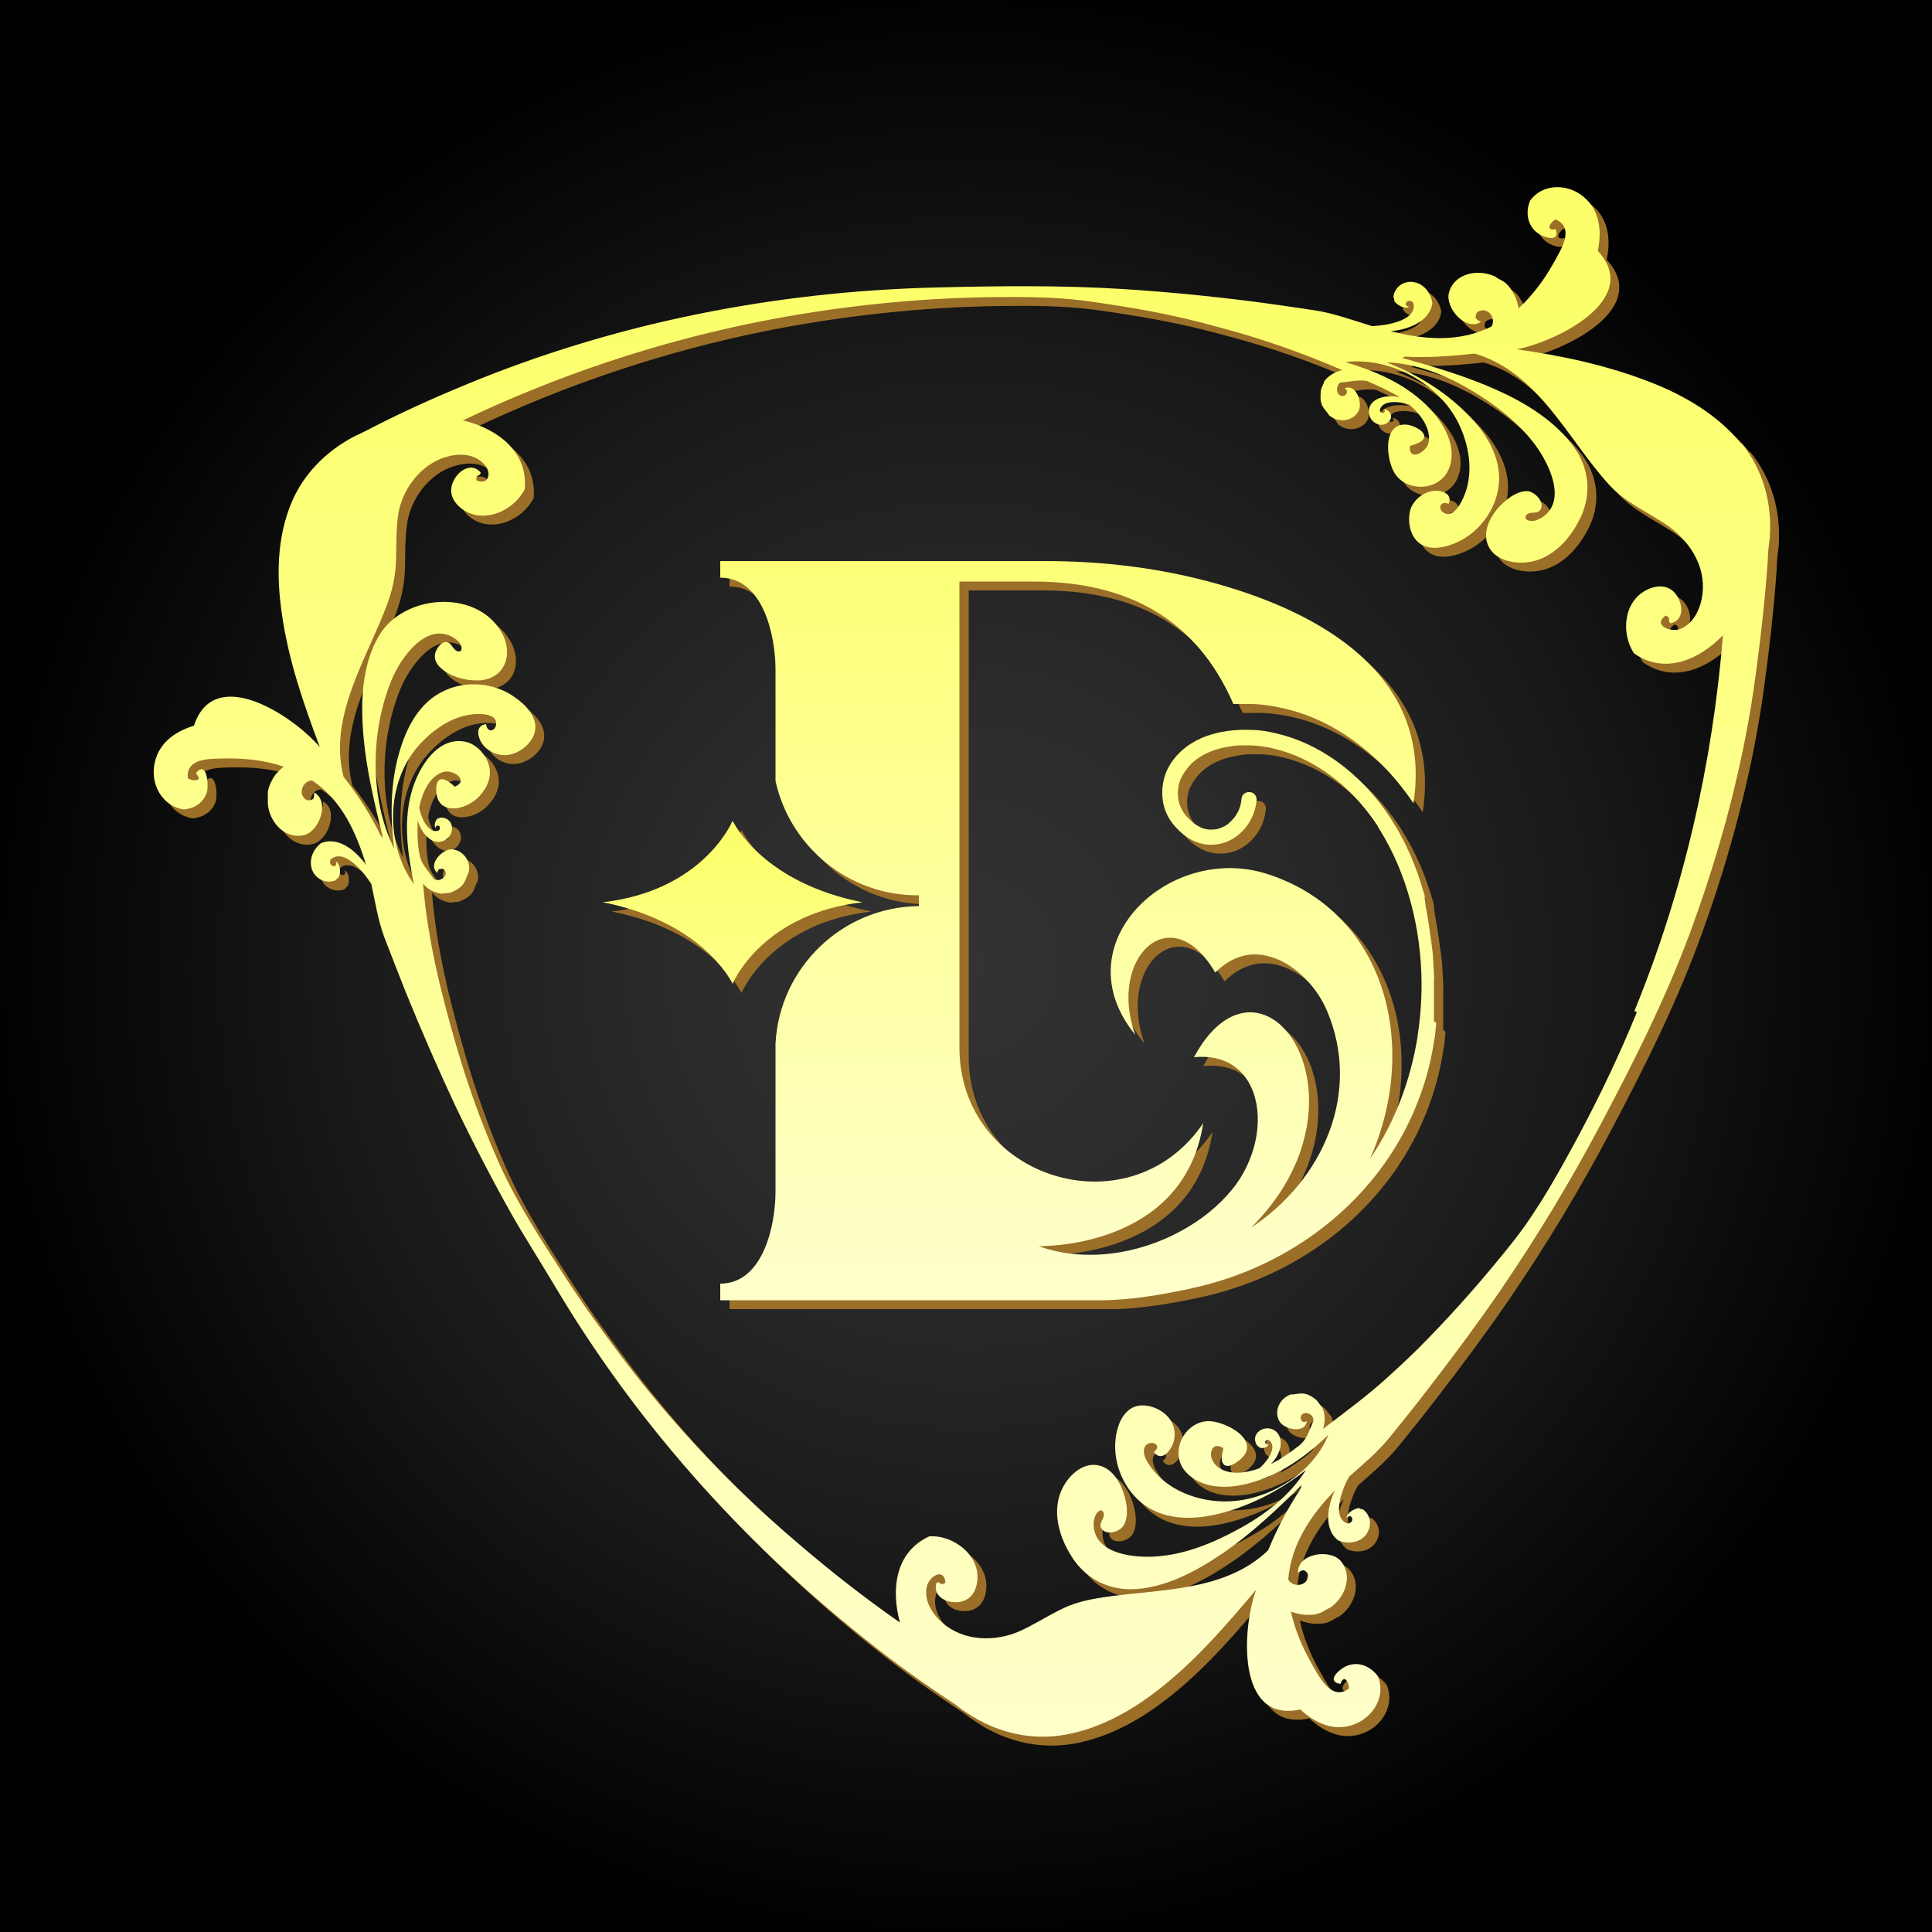 <?xml version="1.0" encoding="UTF-8"?>
<svg id="Layer_1" data-name="Layer 1" xmlns="http://www.w3.org/2000/svg" xmlns:xlink="http://www.w3.org/1999/xlink" viewBox="0 0 50 50">
  <rect x="0" y="0" width="50" height="50" fill="#808080" stroke="none"/>
  <defs>
    <style>
      .cls-1 {
        fill: #9b6f28;
      }

      .cls-1, .cls-2, .cls-3, .cls-4 {
        fill-rule: evenodd;
      }

      .cls-1, .cls-2, .cls-3, .cls-4, .cls-5 {
        stroke-width: 0px;
      }

      .cls-2 {
        fill: url(#linear-gradient-3);
      }

      .cls-3 {
        fill: url(#linear-gradient);
      }

      .cls-4 {
        fill: url(#linear-gradient-2);
      }

      .cls-5 {
        fill: url(#radial-gradient);
      }
    </style>
    <radialGradient id="radial-gradient" cx="25" cy="25" fx="25" fy="25" r="25.5" gradientUnits="userSpaceOnUse">
      <stop offset="0" stop-color="#333"/>
      <stop offset=".26" stop-color="#2c2c2c"/>
      <stop offset=".62" stop-color="#1a1a1a"/>
      <stop offset="1" stop-color="#000"/>
    </radialGradient>
    <linearGradient id="linear-gradient" x1="18.95" y1="21.42" x2="18.95" y2="34.37" gradientUnits="userSpaceOnUse">
      <stop offset="0" stop-color="#fcff6a"/>
      <stop offset="1" stop-color="#feffc9"/>
    </linearGradient>
    <linearGradient id="linear-gradient-2" x1="27.92" y1="11.66" x2="27.92" y2="32.93" xlink:href="#linear-gradient"/>
    <linearGradient id="linear-gradient-3" x1="24.88" y1="7.47" x2="24.88" y2="44.4" xlink:href="#linear-gradient"/>
  </defs>
  <rect class="cls-5" x="-.5" y="-.5" width="51" height="51"/>
  <g>
    <g>
      <g>
        <path class="cls-1" d="m22.55,23.59c-2.53-.5-3.3-1.99-3.36-2.11-.06.14-.84,1.82-3.36,2.11,2.53.5,3.3,1.99,3.36,2.11.06-.14.84-1.82,3.36-2.11Z"/>
        <path class="cls-1" d="m37.41,26.7c0,.06-.01.13-.02.19,0,.1-.02.2-.04.3-.02.16-.06.33-.09.49-.14.61-.35,1.19-.63,1.74-1.02,2-2.93,3.47-5.17,4.06-.2.05-.4.1-.61.14-.06.01-.13.03-.2.04-.56.11-1.16.2-1.78.22-.13,0-.26,0-.4,0h-9.59v-.43c1.12,0,1.43-1.53,1.43-2.38v-3.83c.1-1.96,1.72-3.54,3.71-3.56v-.28c-1.81.02-3.34-1.26-3.71-2.96v-2.88c0-.84-.3-2.38-1.43-2.38v-.43h8.4c1.51,0,3.01.18,4.46.59,2.56.72,5.6,2.3,5.08,5.68-.84-1.26-2.06-2.17-3.37-2.46-.26-.06-.52-.1-.77-.11-.17,0-.35,0-.52,0-.82-1.88-2.36-3.17-5.18-3.17h-1.91v12.06c0,3.37,4.35,4.76,6.28,2,.02-.03.03-.05.03-.05-.5,3.29-4.26,3.19-4.26,3.19,1.2.43,2.58.21,3.68-.39.52-.28.98-.65,1.33-1.08.61-.75.81-1.76.55-2.5-.21-.59-.71-1-1.54-.92.56-1.04,1.26-1.31,1.83-1.09,1.24.47,1.93,3.23-.35,5.5,1.85-1.22,2.88-3.49,1.95-5.64-.28-.64-.88-1.24-1.53-1.39-.45-.11-.92,0-1.35.43-1.15-1.97-2.79-.38-2.07,1.61-1.91-2.34.86-4.96,3.39-4.17h0c3.14.99,3.97,4.52,2.68,7.39.66-.97,1.05-2.05,1.23-3.13.07-.46.11-.92.11-1.38,0-1.49-.4-2.91-1.06-3.98-.03-.05-.06-.09-.08-.14-.71-1.08-1.7-1.77-2.7-2-.19-.05-.38-.07-.57-.08-.06,0-.12,0-.17,0-.13,0-.26,0-.39.03-.41.06-.73.21-.95.41-.14.13-.25.29-.32.44-.06.16-.08.32-.06.48.02.17.1.35.23.49.19.21.39.32.58.33.1,0,.19,0,.28-.04.09-.03.18-.08.25-.15.17-.15.28-.36.3-.6,0-.11.1-.19.21-.18.11,0,.19.1.18.21-.03.34-.19.65-.43.86-.11.1-.24.18-.38.23-.14.05-.29.07-.45.06-.28-.02-.57-.16-.84-.46-.19-.21-.3-.45-.33-.71-.03-.23,0-.46.08-.68.08-.21.23-.42.42-.59.28-.25.67-.43,1.16-.5.21-.03.42-.04.64-.03.21,0,.43.04.64.09,1.09.25,2.17,1,2.94,2.17.04.05.06.1.09.14.25.4.46.84.63,1.32,0,0,0,0,0,0,.02.06.04.12.06.18s.04.12.06.19c0,.03.02.06.03.09,0,.03.02.07.03.1,0,.01,0,.02,0,.03,0,.02,0,.03,0,.05,0,.02,0,.04.01.06,0,.02,0,.05.01.07,0,.03,0,.06.01.09,0,.03.01.06.02.1,0,.04.01.07.02.11,0,.04.01.08.02.12,0,.04.01.08.02.13,0,.05.01.09.02.14,0,.05.01.1.02.14,0,.05.01.1.02.15s.01.11.02.16.01.11.02.16,0,.11.01.17,0,.12.01.18,0,.12.01.18,0,.12,0,.18,0,.12,0,.19,0,.13,0,.19,0,.13,0,.19,0,.13,0,.19,0,.13,0,.19c0,.03,0,.06,0,.09Z"/>
      </g>
      <path class="cls-1" d="m45.29,11.71c-.62-.76-1.49-1.26-2.4-1.61-1.09-.42-2.26-.67-3.41-.83,1-.19,3.27-1.28,2.1-2.55.12-.55.04-1.12-.45-1.46-.41-.28-.99-.26-1.3.16-.14.33-.06.71.27.89.17.09.51.17.39-.15-.27.06-.15-.18,0-.25.51.22.13.79-.05,1.12-.24.43-.54.84-.91,1.18-.03-.17-.07-.3-.17-.45-.04-.07-.09-.14-.16-.2-.08-.07-.2-.11-.27-.17-.43-.21-1.06-.1-1.2.41-.11.38.42,1.02.83.76-.07-.03-.12-.06-.14-.11,0-.05,0-.09.04-.14.24-.17.51.13.37.37-.8.4-1.68.36-2.61.12.42-.03,1.02-.24,1.08-.73-.04-.26-.22-.5-.49-.54-.26-.04-.49.13-.52.39.02.03.03.06.02.09.06.12.29.23.39.16-.05-.01-.07-.02-.09-.06,0-.11.14-.13.2-.03.1.47-.77.58-1.07.59-.5-.15-.97-.33-1.49-.41-.54-.08-1.08-.16-1.62-.23-1.11-.14-2.23-.25-3.34-.32-1.61-.1-3.21-.08-4.83-.04-4.18.1-8.34.92-12.21,2.53-.87.36-1.73.75-2.57,1.19-.12.06-.28.13-.42.21-.64.37-1.17.91-1.47,1.6-.4.93-.41,1.96-.26,2.95.17,1.18.56,2.31.98,3.42-.66-.79-2.73-2.18-3.26-.56-.52.16-.95.48-1.03,1.04-.08.52.23,1.05.77,1.13.27-.03.49-.16.59-.43.06-.18.01-.87-.28-.51.19.21-.08.22-.21.13-.05-.53.57-.5.94-.51.52-.01,1.04.04,1.54.21-.13.11-.22.2-.3.35-.04.08-.08.16-.1.26-.02.1,0,.23-.01.32.02.48.43.97.95.84.38-.1.67-.87.25-1.1,0,.07,0,.14-.03.17-.04.02-.08.04-.15.03-.26-.12-.13-.51.13-.51.77.51,1.14,1.35,1.4,2.2-.24-.35-.7-.77-1.17-.58-.21.16-.33.44-.23.7.1.24.36.36.61.26.02-.03.04-.05.07-.07.07-.11.05-.36-.07-.42.02.05.02.07,0,.11-.09.06-.19-.05-.13-.16.36-.31.89.38,1.05.64.1.46.17.92.33,1.36.19.49.38.98.57,1.46.4.98.82,1.95,1.27,2.91.45.94.93,1.87,1.44,2.78.37.65.77,1.27,1.15,1.91,2.08,3.5,4.8,6.55,7.98,9.09.77.62,1.58,1.2,2.4,1.74.08.07.17.13.26.19.81.55,1.77.76,2.73.54.94-.21,1.77-.73,2.5-1.34.85-.71,1.56-1.54,2.27-2.38-.36.96-.53,3.47,1.14,3.1.39.36.89.59,1.41.38.49-.19.81-.73.6-1.24-.2-.27-.54-.41-.86-.24-.17.09-.48.38-.11.44.09-.27.23-.04.22.12-.47.35-.8-.36-.99-.69-.23-.41-.41-.84-.51-1.3.18.06.31.09.5.08.09,0,.17-.01.26-.05.08-.03.18-.11.25-.13.39-.26.61-.84.27-1.22-.28-.31-1.11-.19-1.1.31.06-.04.12-.07.16-.06.04.02.08.05.1.11.03.29-.38.36-.51.13.07-.91.59-1.68,1.21-2.31-.19.38-.31,1.01.09,1.3.25.1.57.06.73-.18.14-.21.11-.47-.1-.63-.03,0-.06,0-.09-.03-.13,0-.34.14-.33.26.04-.04.05-.06.1-.05.09.05.05.18-.07.19-.45-.15-.12-.96.04-1.22.35-.31.71-.61,1.01-.97.34-.42.68-.84,1.01-1.27.65-.84,1.28-1.69,1.88-2.56.95-1.39,1.82-2.83,2.61-4.32.91-1.72,1.77-3.43,2.42-5.26.69-1.92,1.23-3.94,1.53-5.96.16-1.12.29-2.23.37-3.36,0-.11.01-.23.02-.34.01-.08.02-.15.03-.23.07-.89-.16-1.77-.73-2.47Zm-2.7,14.72c-.44,1.08-.94,2.13-1.49,3.16-.5.93-1.02,1.88-1.67,2.72-.72.91-1.47,1.77-2.28,2.6-.3.31-.63.62-.95.91-.55.51-1.14.94-1.73,1.39.06-.18.06-.38-.02-.56-.07-.06-.1-.15-.18-.21-.06-.05-.13-.09-.2-.12-.17-.06-.28,0-.44,0-.28.1-.44.43-.29.69.11.21.67.34.71,0-.04.02-.08.03-.11.01-.02-.02-.04-.04-.05-.09.02-.23.36-.13.33.08-.11.24-.16.47-.38.64-.22.17-.47.35-.72.47.19-.18.36-.55.18-.79-.23-.31-.77-.04-.53.32.02,0,.04.02.05.04.08.04.23,0,.24-.09-.03.02-.04.02-.07,0-.05-.05,0-.12.08-.1.25.19-.09.6-.25.73-.32.12-.8.2-1.09-.05-.11-.09-.19-.25-.15-.39.04-.16.18-.17.31-.08-.02.11-.08.29-.01.39.1.17.36-.02.46-.11.56-.5-.45-1.01-.87-.98-.6.04-.97.8-.58,1.28.41.49,1.13.48,1.69.32.77-.21,1.46-.69,2.03-1.25-.45,1.11-1.79,1.85-2.97,1.71-.56-.06-1.14-.3-1.52-.74-.12-.14-.37-.45-.26-.66.11-.2.49-.06.23.14.23.3.5-.12.53-.34.04-.24-.04-.47-.22-.63-.21-.19-.58-.32-.86-.18-.29.15-.41.52-.44.82-.07.64.23,1.33.75,1.7.6.43,1.39.38,2.06.19.76-.21,1.51-.61,2.12-1.1-.42.67-1.07,1.17-1.76,1.54-.64.35-1.37.65-2.11.7-.54.04-1.52-.04-1.62-.73-.02-.12,0-.27.06-.37.05-.07.14-.15.19-.03.05.13-.14.27-.06.4.13.21.5.09.59-.09.14-.26.06-.64-.04-.9-.1-.26-.28-.53-.56-.62-.34-.11-.66.1-.86.36-.47.62-.27,1.41.12,2.01.34.52.87.81,1.49.82.87,0,1.73-.47,2.43-.95.73-.5,1.38-1.12,2.01-1.74,0,.03-.01.06-.02.09-.33.5-.61,1.03-.84,1.59-1.13,1.09-2.84,1-4.28,1.22-.39.06-.76.14-1.12.33-.34.17-.67.38-1.02.54-.65.29-1.47.27-2.02-.22-.26-.23-.48-.58-.39-.94.06-.25.44-.5.48-.09-.14.1-.13-.04-.23,0-.1.28.14.47.4.5.34.04.58-.14.64-.47.14-.7-.58-1.27-1.23-1.23-.89.41-.99,1.38-.76,2.23-.92-.64-1.8-1.33-2.65-2.06-1.66-1.41-3.19-3.02-4.51-4.76-.51-.68-1.01-1.36-1.47-2.07-.63-.97-1.29-1.97-1.76-3.03-.44-.99-.81-2.03-1.11-3.07-.39-1.35-.73-2.73-.84-4.13.12.15.3.24.49.26.09-.03.18,0,.27-.05.07-.03.14-.07.2-.12.14-.11.14-.24.22-.38.07-.29-.15-.59-.45-.6-.24,0-.62.4-.36.61,0-.04.02-.08.05-.1.03,0,.06-.01.1,0,.19.13-.08.38-.25.25-.13-.2-.31-.36-.36-.61-.06-.29-.06-.61-.05-.9.07.27.34.67.67.53.32-.13.29-.62-.09-.6-.02.01-.03.02-.06.02-.07.05-.11.2-.05.25,0-.03,0-.05.03-.06.07-.02.1.06.05.12-.29.12-.48-.39-.51-.58.06-.35.25-.82.62-.93.26-.08.68.22.3.38-.19-.18-.47-.35-.48.05-.02.67.67.6,1.05.26.22-.2.38-.49.33-.79-.05-.3-.31-.61-.61-.68-.72-.16-1.2.63-1.38,1.2-.26.82-.13,1.67.03,2.48-.74-1.03-.73-2.61.12-3.58.4-.45.97-.84,1.59-.82.16,0,.44.04.42.26-.02.2-.24.23-.26,0-.31.04-.21.38-.07.55.16.19.43.29.68.24.3-.06.62-.33.66-.64.05-.35-.26-.66-.52-.84-.52-.38-1.26-.45-1.84-.17-.65.3-.99.98-1.17,1.64-.22.78-.22,1.64-.12,2.44-.65-1.3-.61-3.08-.05-4.4.22-.52.85-1.43,1.53-1.09.1.05.23.14.26.26.02.09-.01.16-.11.12-.13-.05-.15-.27-.33-.23-.11.02-.22.2-.24.3-.03.15.04.27.15.37.24.22.61.32.93.32.73,0,.98-.69.62-1.28-.67-1.1-2.53-.94-3.15.12-.46.78-.48,1.76-.4,2.64.08.88.29,1.73.5,2.59-.02-.02-.04-.04-.06-.06-.26-.54-.59-1.05-.96-1.52-.4-1.56.61-3.06,1.13-4.46.14-.38.22-.76.23-1.16.01-.4,0-.8.06-1.19.1-.59.51-1.17,1.08-1.41.32-.13.72-.18,1.02.03.12.08.25.23.23.39-.02.17-.17.2-.31.13-.02-.17.1-.09.11-.2-.23-.28-.58-.05-.7.21-.15.3-.02.56.23.74.55.39,1.33.04,1.61-.52.09-.97-.7-1.55-1.55-1.77-.02,0-.03,0-.05-.01,2.43-1.16,5-2.02,7.64-2.55,1.97-.39,3.98-.61,5.99-.64.82-.01,1.63-.01,2.44.09.59.08,1.17.17,1.75.28.59.11,1.17.25,1.75.41,1.1.29,2.15.66,3.19,1.11-.19.04-.36.14-.47.29-.02.09-.08.16-.09.26,0,.08-.01.16,0,.24.03.18.13.24.22.38.23.2.61.16.76-.11.11-.21-.06-.72-.36-.59.04.03.06.06.06.09,0,.03-.02.06-.05.09-.21.1-.29-.25-.1-.33.23-.02.43-.08.67-.04.32.14.61.28.85.42-.25-.06-.69-.03-.79.27-.11.36.38.64.56.27,0-.02,0-.04,0-.06,0-.08-.12-.19-.2-.17.03.02.04.02.04.05-.02.07-.11.06-.13-.01.04-.31.57-.23.76-.16.27.23.58.61.5.99-.06.26-.53.49-.48.08.1-.03.32-.09.36-.2.07-.19-.31-.34-.44-.35-.67-.06-.53.99-.28,1.31.34.44,1.11.39,1.35-.13.28-.62-.15-1.28-.58-1.7-.58-.56-1.32-.87-2.08-1.1,1.2-.14,2.5.59,2.98,1.7.24.55.33,1.22.08,1.79-.07.16-.26.54-.5.42-.18-.09-.12-.34.11-.24.12-.29-.23-.37-.44-.33-.24.05-.45.22-.54.45-.09.27-.04.66.18.86.24.23.63.17.91.06.64-.24,1.12-.86,1.19-1.54.07-.72-.35-1.37-.84-1.85-.58-.58-1.3-1.01-2.06-1.31.75.02,1.51.32,2.15.7.6.35,1.18.79,1.62,1.34.36.45.9,1.44.32,1.92-.1.08-.25.16-.38.14-.09-.01-.17-.07-.09-.16.09-.09.27-.01.35-.12.14-.19-.14-.48-.33-.49-.29-.01-.6.25-.78.46-.21.25-.38.62-.24.94.13.31.47.43.78.45.77.04,1.33-.55,1.63-1.2.27-.6.2-1.25-.18-1.78-.49-.69-1.27-1.16-2.03-1.5-.79-.35-1.6-.59-2.43-.82.03,0,.06-.02.08-.03.6.03,1.2-.01,1.8-.08,1.65.48,2.4,2.2,3.47,3.38.41.46.97.7,1.48,1.04.59.4,1.04,1.05.95,1.8-.04.36-.22.77-.58.91-.24.09-.73-.1-.37-.35.16.07.03.13.12.2.33-.06.33-.42.2-.66-.17-.32-.49-.36-.8-.21-.61.29-.69,1.13-.34,1.65.8.56,1.69.16,2.3-.47-.27,3.33-1.02,6.62-2.29,9.72Z"/>
    </g>
    <g>
      <g>
        <path class="cls-3" d="m22.32,23.35c-2.53-.5-3.3-1.99-3.36-2.11-.06.14-.84,1.82-3.36,2.11,2.53.5,3.3,1.99,3.36,2.11.06-.14.84-1.82,3.36-2.11Z"/>
        <path class="cls-4" d="m37.17,26.47c0,.06-.01.13-.02.19,0,.1-.02.2-.04.3-.02.16-.06.33-.09.49-.14.61-.35,1.19-.63,1.74-1.02,2-2.93,3.47-5.17,4.06-.2.05-.4.1-.61.14-.06.01-.13.03-.2.04-.56.11-1.16.2-1.78.22-.13,0-.26,0-.4,0h-9.59v-.43c1.12,0,1.43-1.53,1.43-2.38v-3.83c.1-1.96,1.72-3.54,3.71-3.56v-.28c-1.81.02-3.34-1.26-3.71-2.96v-2.88c0-.84-.3-2.38-1.43-2.38v-.43h8.4c1.51,0,3.01.18,4.46.59,2.56.72,5.6,2.3,5.08,5.68-.84-1.26-2.06-2.17-3.37-2.46-.26-.06-.52-.1-.77-.11-.17,0-.35,0-.52,0-.82-1.88-2.36-3.17-5.18-3.17h-1.91v12.06c0,3.37,4.35,4.76,6.28,2,.02-.03.03-.05.03-.05-.5,3.29-4.26,3.19-4.26,3.19,1.2.43,2.58.21,3.68-.39.52-.28.98-.65,1.33-1.08.61-.75.81-1.76.55-2.5-.21-.59-.71-1-1.54-.92.56-1.04,1.26-1.31,1.83-1.09,1.24.47,1.93,3.23-.35,5.5,1.85-1.22,2.88-3.49,1.95-5.64-.28-.64-.88-1.24-1.53-1.39-.45-.11-.92,0-1.35.43-1.15-1.97-2.79-.38-2.07,1.61-1.91-2.34.86-4.96,3.39-4.17h0c3.14.99,3.97,4.52,2.68,7.39.66-.97,1.05-2.05,1.23-3.13.07-.46.11-.92.11-1.38,0-1.49-.4-2.91-1.06-3.98-.03-.05-.06-.09-.08-.14-.71-1.08-1.7-1.77-2.7-2-.19-.05-.38-.07-.57-.08-.06,0-.12,0-.17,0-.13,0-.26,0-.39.03-.41.06-.73.21-.95.41-.14.13-.25.29-.32.44-.06.16-.08.32-.06.48.02.17.1.35.23.49.19.21.39.32.58.33.1,0,.19,0,.28-.04.09-.03.18-.08.25-.15.17-.15.28-.36.3-.6,0-.11.1-.19.21-.18.11,0,.19.1.18.21-.03.34-.19.65-.43.86-.11.1-.24.18-.38.23-.14.05-.29.07-.45.06-.28-.02-.57-.16-.84-.46-.19-.21-.3-.45-.33-.71-.03-.23,0-.46.08-.68.08-.21.23-.42.42-.59.28-.25.67-.43,1.16-.5.21-.03.42-.04.64-.03.21,0,.43.04.64.09,1.09.25,2.17,1,2.94,2.17.04.05.06.1.09.14.25.4.46.84.63,1.32,0,0,0,0,0,0,.02.06.04.12.06.18s.04.12.06.19c0,.03.02.06.03.09,0,.03.02.07.03.1,0,.01,0,.02,0,.03,0,.02,0,.03,0,.05,0,.02,0,.04.01.06,0,.02,0,.05.01.07,0,.03,0,.06.01.09,0,.03.01.06.02.1,0,.04.01.07.02.11,0,.04.01.08.02.12,0,.04.01.08.02.13,0,.05.01.09.02.14,0,.05.01.1.02.14,0,.05.01.1.02.15s.01.11.02.16.01.11.02.16,0,.11.01.17,0,.12.01.18,0,.12.01.18,0,.12,0,.18,0,.12,0,.19,0,.13,0,.19,0,.13,0,.19,0,.13,0,.19,0,.13,0,.19c0,.03,0,.06,0,.09Z"/>
      </g>
      <path class="cls-2" d="m45.06,11.48c-.62-.76-1.49-1.26-2.4-1.61-1.09-.42-2.26-.67-3.41-.83,1-.19,3.27-1.28,2.1-2.55.12-.55.04-1.12-.45-1.46-.41-.28-.99-.26-1.3.16-.14.33-.06.71.27.89.17.09.51.17.39-.15-.27.06-.15-.18,0-.25.51.22.13.79-.05,1.12-.24.43-.54.84-.91,1.18-.03-.17-.07-.3-.17-.45-.04-.07-.09-.14-.16-.2-.08-.07-.2-.11-.27-.17-.43-.21-1.06-.1-1.2.41-.11.38.42,1.02.83.76-.07-.03-.12-.06-.14-.11,0-.05,0-.09.04-.14.24-.17.51.13.37.37-.8.4-1.68.36-2.61.12.42-.03,1.02-.24,1.08-.73-.04-.26-.22-.5-.49-.54-.26-.04-.49.13-.52.39.02.03.03.06.02.09.06.12.29.23.39.16-.05-.01-.07-.02-.09-.06,0-.11.14-.13.2-.03.1.47-.77.58-1.07.59-.5-.15-.97-.33-1.49-.41-.54-.08-1.08-.16-1.62-.23-1.11-.14-2.23-.25-3.34-.32-1.61-.1-3.21-.08-4.83-.04-4.18.1-8.34.92-12.21,2.53-.87.36-1.73.75-2.57,1.19-.12.06-.28.13-.42.21-.64.37-1.17.91-1.47,1.6-.4.93-.41,1.96-.26,2.95.17,1.18.56,2.31.98,3.42-.66-.79-2.73-2.18-3.26-.56-.52.16-.95.48-1.03,1.04-.08.52.23,1.05.77,1.13.27-.03.49-.16.59-.43.06-.18.01-.87-.28-.51.19.21-.08.22-.21.13-.05-.53.57-.5.94-.51.52-.01,1.04.04,1.54.21-.13.11-.22.2-.3.35-.04.08-.08.16-.1.26-.02.1,0,.23-.01.32.02.48.43.97.95.84.38-.1.67-.87.25-1.1,0,.07,0,.14-.03.17-.04.02-.08.04-.15.03-.26-.12-.13-.51.13-.51.77.51,1.14,1.35,1.4,2.2-.24-.35-.7-.77-1.17-.58-.21.16-.33.44-.23.7.1.24.36.36.61.26.02-.03.04-.05.07-.07.07-.11.05-.36-.07-.42.02.05.02.07,0,.11-.09.06-.19-.05-.13-.16.36-.31.89.38,1.05.64.1.46.17.92.33,1.36.19.49.38.98.57,1.46.4.98.82,1.95,1.27,2.91.45.94.93,1.87,1.44,2.78.37.65.77,1.27,1.15,1.91,2.08,3.5,4.8,6.55,7.98,9.09.77.62,1.58,1.2,2.4,1.74.08.07.17.13.26.19.81.55,1.77.76,2.73.54.94-.21,1.77-.73,2.5-1.34.85-.71,1.56-1.54,2.27-2.38-.36.96-.53,3.47,1.14,3.1.39.36.89.59,1.41.38.49-.19.81-.73.6-1.24-.2-.27-.54-.41-.86-.24-.17.09-.48.38-.11.44.09-.27.23-.04.22.12-.47.35-.8-.36-.99-.69-.23-.41-.41-.84-.51-1.3.18.06.31.09.5.08.09,0,.17-.01.26-.05.08-.03.18-.11.25-.13.39-.26.61-.84.27-1.22-.28-.31-1.11-.19-1.1.31.06-.04.12-.07.16-.06.04.02.08.05.1.11.03.29-.38.36-.51.13.07-.91.59-1.68,1.21-2.31-.19.38-.31,1.01.09,1.3.25.1.57.06.73-.18.14-.21.11-.47-.1-.63-.03,0-.06,0-.09-.03-.13,0-.34.14-.33.26.04-.04.05-.06.1-.05.09.05.05.18-.07.19-.45-.15-.12-.96.04-1.22.35-.31.71-.61,1.01-.97.34-.42.68-.84,1.01-1.27.65-.84,1.28-1.69,1.88-2.56.95-1.39,1.82-2.83,2.61-4.32.91-1.72,1.77-3.43,2.42-5.26.69-1.92,1.23-3.94,1.53-5.96.16-1.12.29-2.23.37-3.36,0-.11.01-.23.02-.34.01-.08.02-.15.03-.23.07-.89-.16-1.77-.73-2.47Zm-2.7,14.72c-.44,1.08-.94,2.13-1.49,3.16-.5.93-1.02,1.88-1.67,2.72-.72.91-1.47,1.77-2.28,2.6-.3.31-.63.62-.95.91-.55.51-1.14.94-1.73,1.39.06-.18.06-.38-.02-.56-.07-.06-.1-.15-.18-.21-.06-.05-.13-.09-.2-.12-.17-.06-.28,0-.44,0-.28.1-.44.43-.29.69.11.21.67.34.71,0-.04.02-.08.03-.11.01-.02-.02-.04-.04-.05-.09.02-.23.36-.13.33.08-.11.24-.16.47-.38.64-.22.17-.47.35-.72.47.19-.18.36-.55.18-.79-.23-.31-.77-.04-.53.32.02,0,.04.02.05.04.08.04.23,0,.24-.09-.03.02-.04.02-.07,0-.05-.05,0-.12.08-.1.25.19-.09.6-.25.73-.32.12-.8.2-1.09-.05-.11-.09-.19-.25-.15-.39.04-.16.18-.17.31-.08-.02.11-.08.29-.01.39.1.17.36-.02.46-.11.56-.5-.45-1.01-.87-.98-.6.04-.97.8-.58,1.28.41.49,1.13.48,1.69.32.77-.21,1.46-.69,2.03-1.25-.45,1.11-1.79,1.85-2.97,1.71-.56-.06-1.14-.3-1.52-.74-.12-.14-.37-.45-.26-.66.11-.2.49-.06.23.14.23.3.5-.12.53-.34.04-.24-.04-.47-.22-.63-.21-.19-.58-.32-.86-.18-.29.15-.41.52-.44.82-.07.64.23,1.33.75,1.7.6.43,1.39.38,2.06.19.76-.21,1.51-.61,2.12-1.1-.42.67-1.07,1.17-1.76,1.54-.64.35-1.37.65-2.11.7-.54.04-1.52-.04-1.62-.73-.02-.12,0-.27.06-.37.05-.07.14-.15.19-.03.05.13-.14.27-.06.4.13.21.5.09.59-.09.14-.26.06-.64-.04-.9-.1-.26-.28-.53-.56-.62-.34-.11-.66.1-.86.36-.47.62-.27,1.41.12,2.01.34.52.87.81,1.49.82.87,0,1.73-.47,2.43-.95.73-.5,1.38-1.12,2.01-1.74,0,.03-.01.06-.02.09-.33.5-.61,1.03-.84,1.59-1.13,1.09-2.84,1-4.28,1.22-.39.06-.76.14-1.12.33-.34.17-.67.38-1.02.54-.65.29-1.47.27-2.02-.22-.26-.23-.48-.58-.39-.94.06-.25.44-.5.48-.09-.14.1-.13-.04-.23,0-.1.28.14.47.4.5.34.04.58-.14.64-.47.14-.7-.58-1.27-1.23-1.23-.89.41-.99,1.38-.76,2.23-.92-.64-1.8-1.33-2.65-2.06-1.66-1.41-3.19-3.02-4.51-4.76-.51-.68-1.01-1.36-1.47-2.07-.63-.97-1.29-1.97-1.76-3.03-.44-.99-.81-2.03-1.11-3.07-.39-1.35-.73-2.73-.84-4.13.12.15.3.24.49.26.09-.03.18,0,.27-.05.07-.03.14-.07.2-.12.14-.11.14-.24.22-.38.07-.29-.15-.59-.45-.6-.24,0-.62.4-.36.61,0-.04.02-.08.05-.1.03,0,.06-.01.1,0,.19.13-.08.38-.25.25-.13-.2-.31-.36-.36-.61-.06-.29-.06-.61-.05-.9.07.27.34.67.67.53.32-.13.29-.62-.09-.6-.02.01-.03.02-.06.02-.07.05-.11.2-.05.25,0-.03,0-.05.03-.06.07-.02.1.06.05.12-.29.12-.48-.39-.51-.58.06-.35.25-.82.62-.93.26-.08.68.22.3.38-.19-.18-.47-.35-.48.05-.02.67.67.6,1.05.26.22-.2.38-.49.33-.79-.05-.3-.31-.61-.61-.68-.72-.16-1.2.63-1.38,1.2-.26.82-.13,1.67.03,2.48-.74-1.03-.73-2.61.12-3.58.4-.45.97-.84,1.59-.82.16,0,.44.04.42.26-.02.2-.24.23-.26,0-.31.04-.21.38-.07.55.16.19.43.29.68.24.3-.06.62-.33.66-.64.05-.35-.26-.66-.52-.84-.52-.38-1.26-.45-1.84-.17-.65.3-.99.98-1.17,1.64-.22.78-.22,1.64-.12,2.44-.65-1.3-.61-3.08-.05-4.4.22-.52.85-1.43,1.53-1.09.1.05.23.14.26.26.02.09-.01.16-.11.12-.13-.05-.15-.27-.33-.23-.11.02-.22.2-.24.3-.03.15.04.27.15.37.24.22.61.32.93.32.73,0,.98-.69.62-1.28-.67-1.1-2.53-.94-3.15.12-.46.78-.48,1.76-.4,2.64.08.88.29,1.73.5,2.59-.02-.02-.04-.04-.06-.06-.26-.54-.59-1.05-.96-1.52-.4-1.56.61-3.06,1.13-4.46.14-.38.22-.76.23-1.16.01-.4,0-.8.06-1.19.1-.59.51-1.17,1.08-1.41.32-.13.72-.18,1.02.03.12.08.25.23.23.39-.02.17-.17.2-.31.13-.02-.17.1-.09.11-.2-.23-.28-.58-.05-.7.21-.15.3-.02.56.23.74.55.39,1.33.04,1.61-.52.09-.97-.7-1.55-1.55-1.77-.02,0-.03,0-.05-.01,2.43-1.16,5-2.02,7.64-2.55,1.97-.39,3.98-.61,5.99-.64.82-.01,1.63-.01,2.44.09.59.08,1.17.17,1.75.28.59.11,1.17.25,1.75.41,1.1.29,2.15.66,3.19,1.11-.19.04-.36.14-.47.29-.02.09-.08.16-.09.26,0,.08-.01.16,0,.24.03.18.13.24.22.38.23.2.61.16.76-.11.11-.21-.06-.72-.36-.59.04.03.06.06.06.09,0,.03-.02.06-.05.09-.21.1-.29-.25-.1-.33.23-.02.43-.08.67-.04.32.14.61.28.85.42-.25-.06-.69-.03-.79.27-.11.36.38.64.56.27,0-.02,0-.04,0-.06,0-.08-.12-.19-.2-.17.03.02.04.02.04.05-.02.07-.11.06-.13-.01.04-.31.57-.23.76-.16.27.23.58.61.5.99-.06.26-.53.49-.48.08.1-.03.32-.09.36-.2.07-.19-.31-.34-.44-.35-.67-.06-.53.99-.28,1.31.34.44,1.11.39,1.35-.13.28-.62-.15-1.28-.58-1.7-.58-.56-1.32-.87-2.08-1.1,1.2-.14,2.5.59,2.98,1.7.24.55.33,1.22.08,1.79-.07.16-.26.54-.5.42-.18-.09-.12-.34.11-.24.12-.29-.23-.37-.44-.33-.24.05-.45.22-.54.45-.09.27-.04.66.18.86.24.23.63.17.91.06.64-.24,1.12-.86,1.19-1.54.07-.72-.35-1.37-.84-1.85-.58-.58-1.3-1.01-2.06-1.31.75.02,1.51.32,2.15.7.6.35,1.18.79,1.62,1.34.36.45.9,1.44.32,1.92-.1.08-.25.16-.38.14-.09-.01-.17-.07-.09-.16.09-.09.27-.01.35-.12.14-.19-.14-.48-.33-.49-.29-.01-.6.25-.78.46-.21.25-.38.62-.24.94.13.31.47.43.78.45.77.04,1.33-.55,1.63-1.2.27-.6.2-1.25-.18-1.78-.49-.69-1.27-1.16-2.03-1.5-.79-.35-1.6-.59-2.43-.82.03,0,.06-.02.08-.03.6.03,1.2-.01,1.8-.08,1.65.48,2.4,2.2,3.47,3.38.41.46.97.7,1.48,1.04.59.4,1.04,1.05.95,1.8-.04.36-.22.77-.58.91-.24.09-.73-.1-.37-.35.16.07.03.13.12.2.33-.06.33-.42.2-.66-.17-.32-.49-.36-.8-.21-.61.29-.69,1.13-.34,1.65.8.56,1.69.16,2.3-.47-.27,3.33-1.02,6.62-2.29,9.72Z"/>
    </g>
  </g>
</svg>